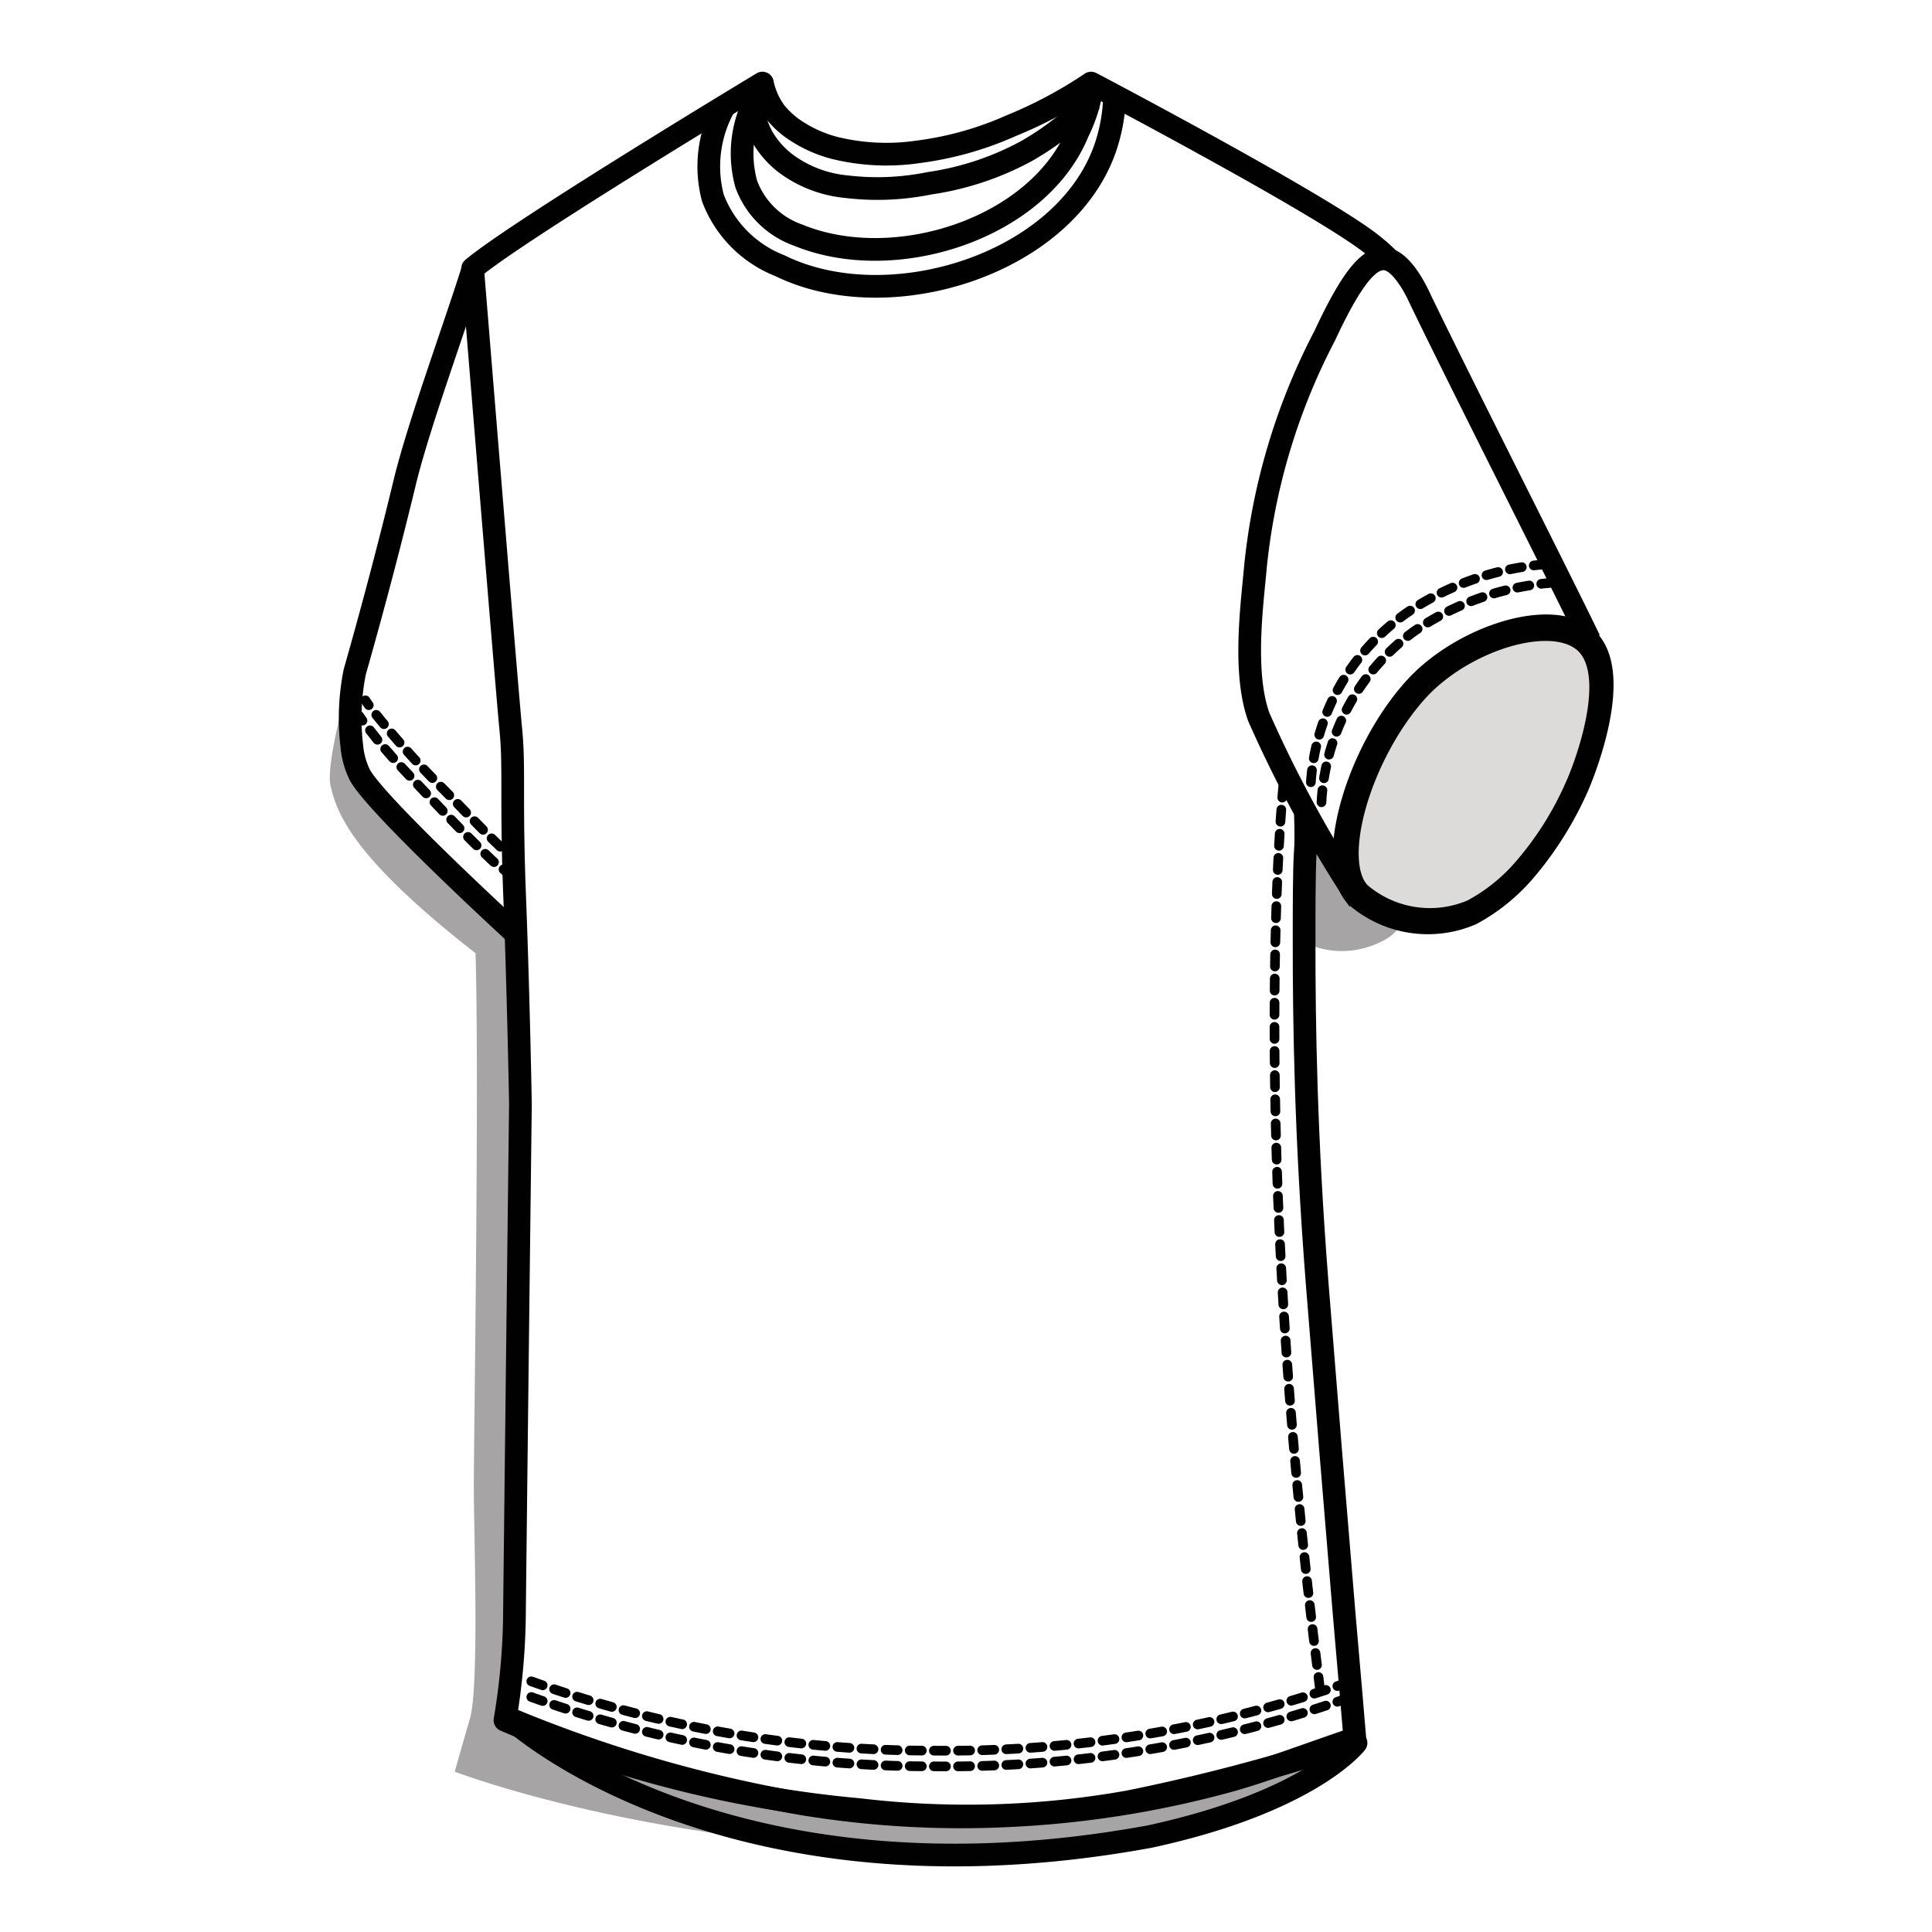 <svg id="Layer_1" data-name="Layer 1" xmlns="http://www.w3.org/2000/svg" viewBox="0 0 80 80"><defs><style>.cls-1{fill:#dcdbda;}.cls-1,.cls-6,.cls-7,.cls-8{stroke:#010101;stroke-width:0.94px;}.cls-1,.cls-3,.cls-4,.cls-5,.cls-6{stroke-miterlimit:10;}.cls-2{fill:#a6a4a4;}.cls-3,.cls-4,.cls-5,.cls-6,.cls-7,.cls-8{fill:none;}.cls-3,.cls-4,.cls-5{stroke:#000;stroke-width:0.4px;}.cls-3,.cls-4,.cls-5,.cls-8{stroke-linecap:round;}.cls-3{stroke-dasharray:0.5;}.cls-5{stroke-dasharray:0.5 0.5;}.cls-7,.cls-8{stroke-linejoin:round;}</style></defs><path class="cls-1" d="M65.64,26.59c-1.4-1.27-5.11-.07-7,2.05C56.31,31.25,55,35.7,56.31,37a4.46,4.46,0,0,0,4.66.71,7.52,7.52,0,0,0,2.12-1.69,13.44,13.44,0,0,0,2.2-3.49C65.46,32.17,67.19,28,65.64,26.59Z"/><path class="cls-2" d="M14.81,26.94s-1.38,4.51-1.12,5.61.86,2.91,6,6.92c.16,5.11-.07,20.21-.07,22.1s.23,8.25-.16,9.59-.63,2.2-.63,2.2,11.45,4.43,27.33,3l6.17-1.71,3.77-2.19s.8-.7-.59-.31c-.49.14-.88.31-1.5.48-6.91,1.89-15.35,3.43-21.76,2.14-3.06-.62-6.11-1.26-6.11-1.26l-3.35-1-1.85-1s.22-1.46.25-2.17.1-4.67.1-4.67l0-4.3.05-3.82L21.53,50l0-4.69-.08-4.14,0-2.43-3.14-3a45.77,45.77,0,0,1-3.2-3.36,8.87,8.87,0,0,1-.55-1.78Z"/><path class="cls-2" d="M58.09,37.91c0,.11,0,.87-1.53,1.33a3.58,3.58,0,0,1-2.75-.32l.12-4.79,1.4,2.4Z"/><path class="cls-3" d="M22,69.62a49.12,49.12,0,0,0,16.63,2.87,50.11,50.11,0,0,0,17-2.76"/><path class="cls-3" d="M22,70.27a49.12,49.12,0,0,0,16.63,2.87,50.11,50.11,0,0,0,17-2.76"/><path class="cls-4" d="M15.13,29l.14.2"/><path class="cls-5" d="M15.58,29.6a37.82,37.82,0,0,0,2.56,2.86c1,1,1.92,2,2.77,2.78"/><path class="cls-4" d="M21.11,35.4l.19.16"/><path class="cls-4" d="M14.87,29.64l.14.2"/><path class="cls-5" d="M15.32,30.24c.76,1,1.59,1.83,2.56,2.86s1.92,2,2.77,2.78"/><path class="cls-4" d="M20.85,36l.19.16"/><path class="cls-6" d="M45.19,4.17a12.16,12.16,0,0,1-2.64,2.06,12,12,0,0,1-4.07,1.36,10.75,10.75,0,0,1-3.43.14,5,5,0,0,1-2.36-.85,3.72,3.72,0,0,1-1.1-1.17,4.07,4.07,0,0,1-.47-1.44"/><path class="cls-7" d="M55.67,72.25l.44-.15h0s-.3-3.58-.46-5.37q-.57-6.8-1.11-13.6C54.06,47,54,42.31,54,39.06c0-1.45,0-3.07.05-3.78s0-1.45,0-1.8"/><path class="cls-7" d="M57.5,10.73a7.17,7.17,0,0,0-.58-.52C55.07,8.64,45.18,3.44,45.18,3.44a18.25,18.25,0,0,1-3.3,1.76A13.72,13.72,0,0,1,38,6.29a9,9,0,0,1-3.42-.16,5.39,5.39,0,0,1-1.76-.81,3.81,3.81,0,0,1-.69-.64,3.06,3.06,0,0,1-.56-1.24s-10.14,6.11-12,7.68c0,0,1.42,17.45,1.58,19.07s0,2.81.16,6.92.24,8.6.24,8.6q-.13,10.67-.25,21.34a27.68,27.68,0,0,1-.39,4.18,48.27,48.27,0,0,0,14.65,3.7,37.94,37.94,0,0,0,11.21-.33,80.76,80.76,0,0,0,7.82-2"/><path class="cls-6" d="M56.27,37.28a51.55,51.55,0,0,1-4.15-7.6c-.66-1.86-.27-4.67-.14-6.15a26.33,26.33,0,0,1,2.87-9.62c1.2-2.58,1.89-3.23,2.49-3.19s1.17,1,1.48,1.69c1.81,3.74,5.32,10.64,7,14.09"/><path class="cls-6" d="M65.69,26.44c-1.43-1.29-5.22-.06-7.14,2.1-2.38,2.66-3.68,7.21-2.38,8.58a4.54,4.54,0,0,0,4.76.72,7.78,7.78,0,0,0,2.15-1.72,14.18,14.18,0,0,0,2.25-3.57C65.51,32.14,67.27,27.89,65.69,26.44Z"/><path class="cls-6" d="M19.59,11.12c-.8,2.54-2.27,6.53-2.83,8.85s-1.28,5.08-2.07,7.85a9.74,9.74,0,0,0-.12,3.09,3.38,3.38,0,0,0,.32,1.16c.66,1.27,6.53,6.65,6.53,6.65l-.16-.19"/><path class="cls-6" d="M31.53,3.71a4.77,4.77,0,0,0-.63,3.91,3.54,3.54,0,0,0,2.16,2.12c4,1.64,9.95-.27,11.58-4.28a6.15,6.15,0,0,0,.58-1.85"/><path class="cls-6" d="M30,4.4a5.1,5.1,0,0,0-.48,3.8A4.85,4.85,0,0,0,32.29,11c4.47,2.2,11.69,0,13.44-4.77A7.12,7.12,0,0,0,46.15,4"/><path class="cls-3" d="M54.28,32.39a9.33,9.33,0,0,1,1.37-4.27,9.57,9.57,0,0,1,2.61-2.75,11.93,11.93,0,0,1,5.69-2"/><path class="cls-3" d="M54.72,33.22a9.33,9.33,0,0,1,3.85-7.09,11.8,11.8,0,0,1,5.71-2"/><path class="cls-8" d="M55.93,72.05c-1.11.36-3.58,1.29-5,1.68a41.58,41.58,0,0,1-9.07,1.45,40.37,40.37,0,0,1-8.66-.49,56.7,56.7,0,0,1-12-3.48s8.77,8.07,26.4,4.84c6.71-1.45,8.55-3.88,8.55-3.88-.21.06-.09-.1-.35,0"/><path class="cls-3" d="M53.14,32.53s-1.48,14.13,1.51,37.35"/></svg>